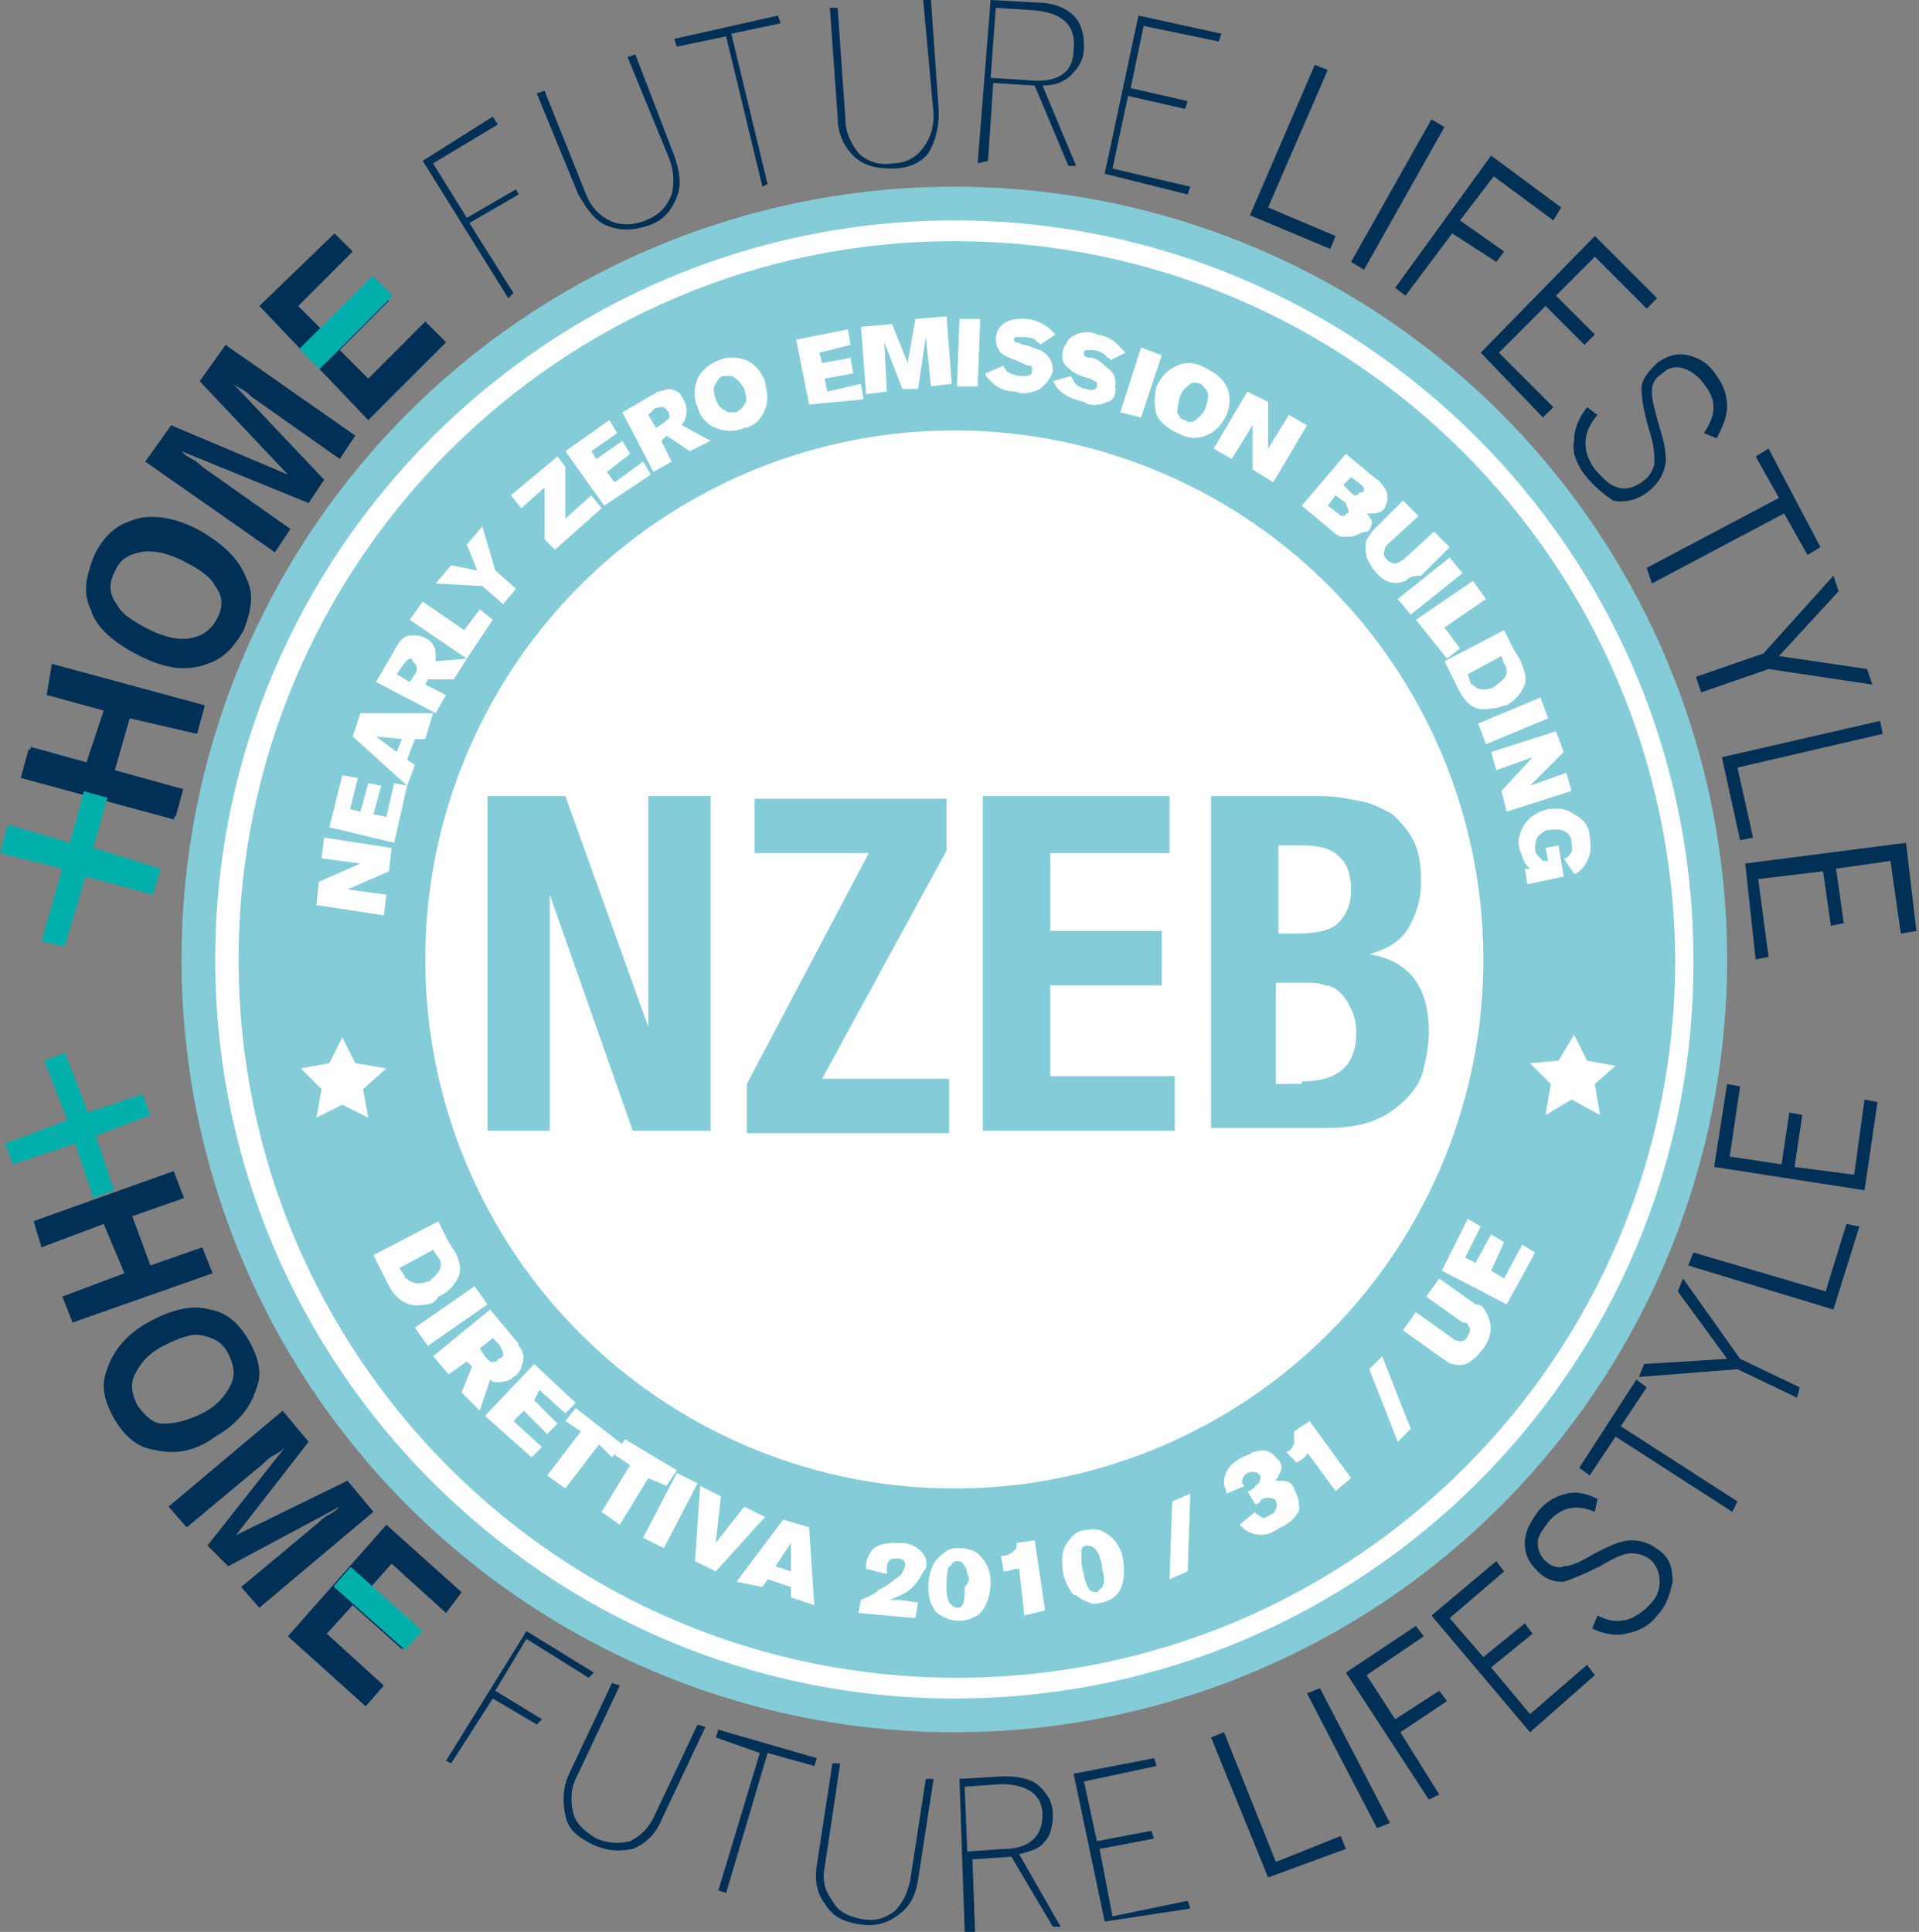 <?xml version="1.0" encoding="utf-8"?>
<!-- Generator: Adobe Illustrator 19.0.0, SVG Export Plug-In . SVG Version: 6.00 Build 0)  -->
<svg version="1.1" baseProfile="tiny" id="Livello_1"
	 xmlns="http://www.w3.org/2000/svg" xmlns:xlink="http://www.w3.org/1999/xlink" x="0px" y="0px" viewBox="0 0 74 74.5"
	 xml:space="preserve">
<rect x="0" y="0" width="74" height="74.5" fill="#808080" stroke="none"/>
<g id="XMLID_2_">
	<g id="XMLID_246_">
		<circle id="XMLID_247_" fill="#84CCD8" cx="36.8" cy="37" r="29.8"/>
	</g>
	<g id="XMLID_242_">
		<path id="XMLID_243_" fill="#FFFFFF" d="M36.8,65.5C21.1,65.5,8.3,52.7,8.3,37c0-15.7,12.8-28.5,28.5-28.5
			c15.7,0,28.5,12.8,28.5,28.5C65.4,52.7,52.6,65.5,36.8,65.5z M36.8,9.3C21.6,9.3,9.2,21.7,9.2,37c0,15.3,12.4,27.7,27.7,27.7
			c15.3,0,27.7-12.4,27.7-27.7C64.5,21.7,52.1,9.3,36.8,9.3z"/>
	</g>
	<g id="XMLID_240_">
		<polygon id="XMLID_241_" fill="#FFFFFF" points="13.7,41 14.9,41.2 14,42 14.2,43.1 13.2,42.6 12.2,43.1 12.4,42 11.6,41.2 
			12.7,41 13.2,40 		"/>
	</g>
	<g id="XMLID_238_">
		<polygon id="XMLID_239_" fill="#FFFFFF" points="61.2,40.9 62.3,41.1 61.5,41.8 61.7,43 60.6,42.4 59.6,43 59.8,41.8 59,41 
			60.1,40.9 60.7,39.9 		"/>
	</g>
	<g id="XMLID_236_">
		<circle id="XMLID_237_" fill="#FFFFFF" cx="36.8" cy="37" r="20.4"/>
	</g>
	<g id="XMLID_225_">
		<path id="XMLID_234_" fill="#84CCD8" d="M25,39.6L25,39.6l0-8.9h2.4v12.9h-3l-3.2-9.1h0v9.1h-2.4V30.7h3L25,39.6z"/>
		<path id="XMLID_232_" fill="#84CCD8" d="M33.5,32.9h-4.4v-2.1h7.4v2l-4.8,8.8h4.9v2.1h-7.8v-1.9L33.5,32.9z"/>
		<path id="XMLID_230_" fill="#84CCD8" d="M45.1,32.9h-4.6v3h4.3V38h-4.3v3.5h4.8v2.1h-7.4V30.7h7.2V32.9z"/>
		<path id="XMLID_226_" fill="#84CCD8" d="M51,30.7c0.5,0,1,0.1,1.5,0.2c0.5,0.1,0.8,0.3,1.2,0.5c0.3,0.3,0.6,0.6,0.8,1
			c0.2,0.4,0.3,0.9,0.3,1.6c0,0.7-0.2,1.3-0.5,1.8c-0.3,0.5-0.8,0.8-1.5,1v0c0.7,0.1,1.3,0.4,1.7,0.9c0.4,0.5,0.6,1.2,0.6,2.1
			c0,0.5-0.1,1-0.2,1.4c-0.1,0.5-0.4,0.9-0.7,1.2c-0.3,0.3-0.7,0.6-1.2,0.8c-0.5,0.2-1.1,0.3-1.9,0.3h-4.4V30.7H51z M50,36
			c0.7,0,1.3-0.1,1.6-0.4c0.3-0.3,0.5-0.7,0.5-1.3c0-0.6-0.2-1.1-0.5-1.3c-0.3-0.3-0.8-0.4-1.4-0.4h-0.9V36H50z M50.2,41.7
			c0.6,0,1.1-0.1,1.5-0.4c0.4-0.3,0.6-0.8,0.6-1.5c0-0.4-0.1-0.7-0.2-0.9c-0.1-0.2-0.2-0.4-0.4-0.6c-0.2-0.2-0.4-0.3-0.6-0.3
			c-0.2-0.1-0.5-0.1-0.8-0.1h-1.1v3.9H50.2z"/>
	</g>
	<g id="XMLID_181_">
		<path id="XMLID_222_" fill="#FFFFFF" d="M16.5,50.3c-0.2,0-0.7,0.2-1.2-0.3c-0.2-0.2-0.3-0.4-0.4-0.6l-0.5-1l2.5-1.3l0.4,0.8
			c0.1,0.1,0.1,0.2,0.2,0.3c0.2,0.3,0.3,0.7,0.2,1c-0.1,0.2-0.3,0.6-0.8,0.8C16.8,50.2,16.6,50.3,16.5,50.3z M17,48.8
			c0-0.1,0-0.2-0.1-0.3l-0.2-0.3l-1.3,0.7l0.2,0.3c0,0.1,0.1,0.1,0.2,0.2c0.3,0.2,0.7,0,0.8,0C16.5,49.4,17,49.1,17,48.8z"/>
		<path id="XMLID_220_" fill="#FFFFFF" d="M16,51.2l2.3-1.6l0.5,0.7l-2.3,1.6L16,51.2z"/>
		<path id="XMLID_217_" fill="#FFFFFF" d="M17.8,53.7l0.4-1l-0.2-0.2L17.3,53l-0.6-0.7l2.2-1.8l1,1.2c0.1,0.1,0.1,0.1,0.1,0.2
			c0.1,0.1,0.3,0.4,0.1,0.8c0,0.1-0.1,0.3-0.3,0.4c-0.2,0.2-0.5,0.2-0.7,0.2c-0.1,0-0.1,0-0.2-0.1l-0.4,1.2L17.8,53.7z M19.4,52.3
			c0,0,0-0.1,0-0.1c0-0.1-0.1-0.2-0.1-0.3L19,51.6L18.5,52l0.2,0.3c0.1,0.1,0.2,0.3,0.4,0.2c0,0,0.1,0,0.1-0.1
			C19.3,52.4,19.4,52.3,19.4,52.3z"/>
		<path id="XMLID_215_" fill="#FFFFFF" d="M18.7,54.6l1.9-2l1.6,1.5l-0.4,0.4l-1-0.9L20.6,54l0.9,0.9l-0.4,0.4l-0.9-0.9l-0.4,0.4
			l1.1,1l-0.4,0.4L18.7,54.6z"/>
		<path id="XMLID_213_" fill="#FFFFFF" d="M23.1,55.7l-1.3,1.7l-0.7-0.5l1.3-1.7l-0.6-0.4l0.4-0.5l1.8,1.4l-0.4,0.5L23.1,55.7z"/>
		<path id="XMLID_211_" fill="#FFFFFF" d="M25,57l-1.1,1.8l-0.7-0.5l1.1-1.8l-0.6-0.4l0.4-0.6l2,1.2l-0.4,0.6L25,57z"/>
		<path id="XMLID_209_" fill="#FFFFFF" d="M24.8,59.3l1.3-2.5l0.8,0.4l-1.3,2.5L24.8,59.3z"/>
		<path id="XMLID_207_" fill="#FFFFFF" d="M27.6,60.6l-0.8-0.4l0.2-2.9l0.8,0.4l-0.2,1.8l1.1-1.4l0.8,0.4L27.6,60.6z"/>
		<path id="XMLID_204_" fill="#FFFFFF" d="M30.5,61.6l0-0.4l-0.9-0.3l-0.2,0.3L28.4,61l1.8-2.4l1,0.3l0.2,3L30.5,61.6z M30.5,59.5
			l-0.6,0.9l0.6,0.2L30.5,59.5z"/>
		<path id="XMLID_202_" fill="#FFFFFF" d="M35.2,61.2c-0.2,0.2-0.4,0.3-0.9,0.5c0.1,0,0.3,0,0.4,0l0.7,0.1l-0.1,0.6l-2.2-0.2
			l0.1-0.5c0.2-0.1,0.5-0.2,0.7-0.4c0.2-0.1,0.4-0.2,0.6-0.4c0.2-0.1,0.3-0.2,0.4-0.5c0,0,0-0.1,0-0.1c0-0.1-0.1-0.2-0.3-0.2
			c-0.2,0-0.4,0-0.4,0.4c0,0.1,0,0.1,0,0.2l-0.8-0.2c0-0.1,0-0.1,0-0.2c0-0.1,0.1-0.4,0.3-0.6c0.3-0.2,0.6-0.2,1-0.2
			c0.1,0,0.3,0,0.5,0.1c0.4,0.2,0.6,0.5,0.5,0.9C35.5,60.7,35.5,60.9,35.2,61.2z"/>
		<path id="XMLID_199_" fill="#FFFFFF" d="M37.8,62.2c-0.1,0.1-0.4,0.3-0.8,0.3c-0.1,0-0.3,0-0.5-0.1C36.2,62.3,36,62.1,36,62
			c-0.1-0.1-0.2-0.4-0.2-0.8c0-0.1,0-0.5,0.2-0.9c0.2-0.3,0.4-0.4,0.5-0.5c0.2-0.1,0.3-0.1,0.5-0.1c0.1,0,0.4,0,0.7,0.2
			c0.2,0.2,0.5,0.5,0.5,1.1C38.2,61.6,38,62,37.8,62.2z M37.3,60.7c0,0,0-0.2-0.1-0.3c-0.1-0.2-0.2-0.2-0.3-0.2
			c-0.1,0-0.2,0.1-0.2,0.1c0,0,0,0.1-0.1,0.1c-0.1,0.2-0.1,0.5-0.1,0.8c0,0.2,0,0.4,0.1,0.6c0.1,0.1,0.2,0.2,0.3,0.2
			c0,0,0.2,0,0.2-0.1c0.1-0.1,0.1-0.4,0.1-0.7C37.4,61,37.4,60.8,37.3,60.7z"/>
		<path id="XMLID_197_" fill="#FFFFFF" d="M39.5,62.3l-0.2-1.8c0,0,0,0-0.1,0c-0.1,0-0.3,0.1-0.5,0.1L38.6,60c0.1,0,0.3,0,0.5-0.2
			c0.1-0.1,0.1-0.1,0.1-0.1c0,0,0-0.1,0-0.2l0.7-0.1l0.4,2.7L39.5,62.3z"/>
		<path id="XMLID_194_" fill="#FFFFFF" d="M43.2,61.3c-0.1,0.2-0.3,0.4-0.7,0.5c-0.1,0-0.3,0.1-0.5,0c-0.3-0.1-0.5-0.3-0.6-0.3
			c-0.1-0.1-0.3-0.4-0.4-0.8c0-0.1-0.1-0.5,0-0.9c0.1-0.3,0.3-0.5,0.4-0.6c0.1-0.1,0.3-0.2,0.5-0.2c0.1,0,0.4-0.1,0.7,0.1
			c0.2,0.1,0.6,0.4,0.7,1C43.4,60.7,43.3,61.1,43.2,61.3z M42.4,60c0,0-0.1-0.2-0.2-0.3c-0.1-0.1-0.3-0.1-0.3-0.1
			c-0.1,0-0.2,0.1-0.2,0.2c0,0,0,0.1,0,0.1c0,0.2,0,0.6,0.1,0.8c0,0.2,0.1,0.4,0.2,0.6c0.1,0.1,0.3,0.1,0.3,0.1c0,0,0.1-0.1,0.2-0.2
			c0.1-0.1,0.1-0.4,0-0.7C42.5,60.2,42.4,60.1,42.4,60z"/>
		<path id="XMLID_192_" fill="#FFFFFF" d="M45.8,60.6l-0.7,0.3l0.1-3l0.7-0.3L45.8,60.6z"/>
		<path id="XMLID_190_" fill="#FFFFFF" d="M50.1,58.2c0,0.1-0.1,0.2-0.1,0.2c-0.1,0.2-0.4,0.4-0.6,0.5c-0.1,0-0.1,0.1-0.2,0.1
			c-0.1,0.1-0.5,0.3-1,0.1c-0.2-0.1-0.3-0.2-0.4-0.3l0.6-0.5c0,0,0,0.1,0.1,0.1c0.1,0.1,0.3,0.2,0.3,0.1c0,0,0.1,0,0.2-0.1
			c0.1,0,0.3-0.2,0.2-0.5c0,0,0-0.1-0.1-0.1c-0.2-0.1-0.5,0-0.5,0.1c-0.1,0.1-0.1,0.1-0.2,0.1l-0.3-0.5c0.1,0,0.1,0,0.2-0.1
			c0,0,0.1,0,0.1-0.1c0,0,0.2-0.1,0.2-0.3c0,0,0-0.1,0-0.1c-0.1-0.1-0.2-0.2-0.5-0.1c-0.3,0.2-0.2,0.5-0.1,0.5l-0.7,0.3
			c0-0.1-0.1-0.3-0.1-0.4c0-0.5,0.3-0.8,0.7-1c0.2-0.1,0.3-0.1,0.4-0.2c0.1,0,0.5-0.2,0.8,0.1c0,0,0.1,0.1,0.2,0.2
			c0.1,0.1,0.2,0.3,0,0.6c0,0.1-0.1,0.1-0.1,0.2c0,0,0.1,0,0.2,0c0.1,0,0.4,0,0.5,0.3C50.1,57.8,50.1,58,50.1,58.2z"/>
		<path id="XMLID_188_" fill="#FFFFFF" d="M51.5,57.5l-1.1-1.5c0,0,0,0,0,0.1c-0.1,0.1-0.2,0.2-0.4,0.3L49.6,56
			c0.1,0,0.3-0.2,0.3-0.4c0-0.1,0-0.1,0-0.2c0,0,0-0.1,0-0.2l0.6-0.4l1.6,2.2L51.5,57.5z"/>
		<path id="XMLID_186_" fill="#FFFFFF" d="M54.4,55.1l-0.5,0.5l-1.1-2.8l0.5-0.5L54.4,55.1z"/>
		<path id="XMLID_184_" fill="#FFFFFF" d="M57.3,50.6c0.3,0.5,0.2,1-0.1,1.4c-0.1,0.1-0.2,0.3-0.5,0.5c-0.1,0.1-0.4,0.2-0.7,0.1
			c-0.1,0-0.2-0.1-0.5-0.3l-1.4-1l0.5-0.7l1.4,1c0,0,0.1,0.1,0.2,0.1c0.2,0.1,0.4-0.1,0.4-0.2c0,0,0.2-0.2,0-0.4
			c0-0.1-0.1-0.1-0.2-0.1L55,50l0.5-0.7l1.4,1C57.1,50.3,57.2,50.4,57.3,50.6z"/>
		<path id="XMLID_182_" fill="#FFFFFF" d="M58.1,50.3l-2.5-1.3l1-2l0.5,0.3l-0.6,1.2l0.4,0.2l0.6-1.1l0.5,0.3L57.5,49l0.5,0.3
			l0.7-1.3l0.5,0.3L58.1,50.3z"/>
	</g>
	<g id="XMLID_120_">
		<path id="XMLID_179_" fill="#FFFFFF" d="M15,33.6l-1.6,0.7l1.5,0.2l-0.1,0.8l-2.6-0.4l0.1-0.9l1.6-0.7l-1.5-0.2l0.1-0.8l2.6,0.4
			L15,33.6z"/>
		<path id="XMLID_177_" fill="#FFFFFF" d="M15.2,32.5l-2.5-0.6l0.5-2l0.6,0.1l-0.3,1.2l0.4,0.1l0.3-1.1l0.5,0.1l-0.3,1.1l0.5,0.1
			l0.3-1.3l0.5,0.1L15.2,32.5z"/>
		<path id="XMLID_174_" fill="#FFFFFF" d="M16.4,28.5l-0.4,0l-0.3,0.8l0.3,0.2l-0.3,0.8l-2.1-1.9l0.3-0.9l2.8,0L16.4,28.5z
			 M14.5,28.4l0.8,0.6l0.2-0.5L14.5,28.4z"/>
		<path id="XMLID_171_" fill="#FFFFFF" d="M17.5,26.2l-1,0l-0.1,0.2l0.8,0.4l-0.4,0.7l-2.3-1.2l0.7-1.2c0-0.1,0.1-0.1,0.1-0.2
			c0.1-0.1,0.2-0.4,0.6-0.4c0.1,0,0.3,0,0.5,0.1c0.2,0.1,0.4,0.3,0.4,0.6c0,0.1,0,0.1,0,0.3l1.2-0.1L17.5,26.2z M15.8,25.4
			C15.8,25.4,15.7,25.4,15.8,25.4c-0.2,0.1-0.2,0.2-0.3,0.3l-0.2,0.3l0.5,0.3l0.2-0.3c0.1-0.1,0.1-0.3,0-0.4c0,0,0,0-0.1-0.1
			C15.9,25.4,15.9,25.4,15.8,25.4z"/>
		<path id="XMLID_169_" fill="#FFFFFF" d="M18,25.4l-2.2-1.5l0.5-0.7l1.6,1.1l0.6-0.8l0.5,0.4L18,25.4z"/>
		<path id="XMLID_167_" fill="#FFFFFF" d="M19.1,22l0.8,0.7l-0.5,0.6l-0.8-0.7l-1.8-0.1l0.6-0.7l1,0.2L18,21l0.6-0.7L19.1,22z"/>
		<path id="XMLID_165_" fill="#FFFFFF" d="M21.8,20l1-0.9l0.4,0.5l-1.8,1.6L21,20.8l0-2l-0.9,0.8l-0.4-0.5l1.8-1.5l0.3,0.4L21.8,20z
			"/>
		<path id="XMLID_163_" fill="#FFFFFF" d="M23.3,19.5l-1.5-2.1l1.7-1.2l0.3,0.5l-1,0.7l0.2,0.3L24,17l0.3,0.5l-0.9,0.7l0.3,0.4
			l1.1-0.8l0.3,0.5L23.3,19.5z"/>
		<path id="XMLID_160_" fill="#FFFFFF" d="M26.6,17.4l-0.9-0.6L25.5,17l0.4,0.8l-0.7,0.4L24,15.9l1.2-0.7c0.1,0,0.1-0.1,0.2-0.1
			c0.1,0,0.4-0.2,0.7,0c0.1,0,0.2,0.2,0.3,0.4c0.1,0.2,0.1,0.5,0,0.7c0,0.1-0.1,0.1-0.1,0.2l1.1,0.6L26.6,17.4z M25.6,15.7
			C25.6,15.7,25.5,15.7,25.6,15.7c-0.2,0-0.3,0-0.4,0.1L25,16l0.3,0.5l0.3-0.2c0.1-0.1,0.3-0.2,0.2-0.3c0,0,0-0.1,0-0.1
			C25.7,15.8,25.7,15.8,25.6,15.7z"/>
		<path id="XMLID_157_" fill="#FFFFFF" d="M29.5,15.8c-0.2,0.5-0.6,0.7-0.8,0.7c-0.2,0.1-0.6,0.2-1.1,0c-0.3-0.1-0.6-0.4-0.7-0.8
			c-0.1-0.2-0.2-0.6,0-1.1c0.1-0.2,0.3-0.5,0.8-0.7c0.2-0.1,0.6-0.2,1.1,0c0.2,0.1,0.5,0.3,0.7,0.8C29.5,14.9,29.7,15.3,29.5,15.8z
			 M28.2,14.5c-0.1,0-0.3,0-0.3,0c-0.1,0-0.2,0.1-0.3,0.3c-0.1,0.1-0.1,0.3,0,0.6c0,0,0.1,0.3,0.3,0.4c0.1,0,0.1,0.1,0.2,0.1
			c0.1,0,0.1,0,0.3,0c0.1-0.1,0.2-0.1,0.3-0.3c0.1-0.1,0.1-0.3,0-0.6C28.7,15,28.5,14.6,28.2,14.5z"/>
		<path id="XMLID_155_" fill="#FFFFFF" d="M31.2,15.6l-0.5-2.5l2-0.4l0.1,0.6l-1.2,0.3l0.1,0.4l1.1-0.2l0.1,0.6l-1.1,0.2l0.1,0.5
			l1.3-0.3l0.1,0.6L31.2,15.6z"/>
		<path id="XMLID_153_" fill="#FFFFFF" d="M35.9,14.9L35.7,13L35.4,15l-0.6,0l-0.7-1.8l0.1,1.9l-0.8,0.1l-0.2-2.6l1.2-0.1L35,14
			l0.3-1.7l1.2-0.1l0.2,2.6L35.9,14.9z"/>
		<path id="XMLID_151_" fill="#FFFFFF" d="M36.9,14.9l0.1-2.6l0.8,0l-0.1,2.6L36.9,14.9z"/>
		<path id="XMLID_149_" fill="#FFFFFF" d="M40.1,15c-0.4,0.2-0.8,0.2-0.9,0.1c-0.4,0-0.7-0.1-1-0.4c-0.1-0.1-0.2-0.2-0.2-0.3
			l0.7-0.3c0,0.1,0.1,0.1,0.1,0.2c0.1,0.1,0.4,0.2,0.6,0.2c0.2,0,0.4,0,0.4-0.2c0,0,0-0.1,0-0.1c0,0,0-0.1-0.1-0.1
			c-0.1,0-0.3-0.1-0.5-0.2c-0.3-0.1-0.5-0.2-0.6-0.3c-0.1-0.1-0.2-0.3-0.2-0.5c0-0.1,0-0.2,0.1-0.4c0.3-0.5,1-0.4,1.1-0.4
			c0.1,0,0.6,0.1,0.9,0.4c0.1,0.1,0.1,0.1,0.2,0.2l-0.6,0.4c0,0,0-0.1-0.1-0.1c-0.1-0.2-0.4-0.2-0.6-0.2c0,0-0.1,0-0.2,0
			c0,0-0.1,0-0.1,0.1c0,0,0,0.1,0.1,0.1c0.1,0,0.2,0.1,0.3,0.1c0.1,0,0.3,0.1,0.6,0.2c0.2,0.1,0.5,0.3,0.5,0.8
			C40.5,14.7,40.2,14.9,40.1,15z"/>
		<path id="XMLID_147_" fill="#FFFFFF" d="M42.7,15.5c-0.4,0.2-0.8,0.1-0.9,0c-0.4-0.1-0.7-0.2-1-0.5c-0.1-0.1-0.1-0.2-0.2-0.3
			l0.7-0.2c0,0.1,0.1,0.1,0.1,0.2c0.1,0.2,0.4,0.3,0.5,0.3c0.2,0.1,0.4,0,0.4-0.1c0,0,0-0.1,0-0.1c0,0,0-0.1-0.1-0.1
			c-0.1-0.1-0.2-0.1-0.5-0.2c-0.3-0.1-0.5-0.3-0.6-0.4c-0.1-0.1-0.2-0.3-0.1-0.6c0-0.1,0.1-0.2,0.2-0.4c0.4-0.4,1-0.3,1.1-0.2
			c0.1,0,0.6,0.1,0.9,0.5c0.1,0.1,0.1,0.1,0.2,0.2l-0.6,0.3c0-0.1,0-0.1-0.1-0.1c-0.1-0.2-0.4-0.3-0.6-0.3c0,0-0.1,0-0.2,0
			c0,0-0.1,0-0.1,0.1c0,0,0,0.1,0,0.1c0.1,0.1,0.2,0.1,0.3,0.1c0.1,0,0.3,0.1,0.5,0.3c0.1,0.1,0.5,0.3,0.4,0.8
			C43.1,15.3,42.8,15.5,42.7,15.5z"/>
		<path id="XMLID_145_" fill="#FFFFFF" d="M43.2,15.9l0.8-2.5l0.8,0.3L44,16.1L43.2,15.9z"/>
		<path id="XMLID_142_" fill="#FFFFFF" d="M46.5,16.8c-0.5,0.2-0.9,0-1.1-0.1c-0.2-0.1-0.6-0.3-0.8-0.7c-0.1-0.3-0.1-0.7,0-1.1
			c0.1-0.2,0.3-0.6,0.8-0.8c0.2-0.1,0.6-0.2,1.1,0.1c0.2,0.1,0.6,0.3,0.8,0.7c0.1,0.2,0.2,0.6,0,1.1C47.2,16.2,47,16.6,46.5,16.8z
			 M46.5,15c-0.1-0.1-0.2-0.2-0.2-0.2c-0.1,0-0.2-0.1-0.4,0c-0.1,0.1-0.3,0.2-0.4,0.5c0,0-0.1,0.3-0.1,0.6c0,0.1,0.1,0.1,0.1,0.2
			c0,0,0.1,0.1,0.2,0.1c0.1,0.1,0.3,0.1,0.4,0c0.1-0.1,0.3-0.2,0.4-0.5C46.5,15.6,46.7,15.3,46.5,15z"/>
		<path id="XMLID_140_" fill="#FFFFFF" d="M48.3,18.1l0-1.7l-0.8,1.3l-0.7-0.4l1.3-2.2l0.8,0.4l0,1.8l0.8-1.3l0.7,0.4l-1.3,2.2
			L48.3,18.1z"/>
		<path id="XMLID_136_" fill="#FFFFFF" d="M52,20.7c-0.1,0-0.2,0-0.2,0c-0.2,0-0.3-0.1-0.4-0.2l-1.2-1l1.7-2l1.2,1
			c0.1,0,0.1,0.1,0.2,0.2c0.1,0.1,0.2,0.3,0.2,0.4c0,0,0,0.1,0,0.2c0,0.1-0.1,0.2-0.1,0.3c-0.1,0.1-0.2,0.2-0.5,0.2
			c-0.1,0-0.1,0-0.2,0l0.1,0.1c0,0.1,0.1,0.1,0.1,0.2c0,0.2-0.1,0.4-0.2,0.4C52.5,20.5,52.3,20.7,52,20.7z M52,19.7
			c0-0.1-0.1-0.2-0.1-0.3l-0.4-0.3l-0.3,0.4l0.4,0.3c0.1,0.1,0.1,0.1,0.2,0.1c0.1,0,0.1-0.1,0.1-0.1C52,19.8,52,19.8,52,19.7z
			 M52.6,18.9c0-0.1-0.1-0.2-0.1-0.2l-0.4-0.3l-0.3,0.3l0.3,0.3c0.1,0.1,0.1,0.1,0.2,0.1c0.1,0,0.1-0.1,0.1-0.1
			C52.6,19,52.6,18.9,52.6,18.9z"/>
		<path id="XMLID_134_" fill="#FFFFFF" d="M54.2,22.4c-0.5,0.2-0.9,0-1.2-0.4c-0.1-0.1-0.2-0.3-0.3-0.5c0-0.1-0.1-0.4,0-0.7
			c0.1-0.1,0.1-0.2,0.3-0.4l1.1-1.1l0.6,0.6L53.5,21c0,0-0.1,0.1-0.1,0.2c-0.1,0.2,0,0.3,0.1,0.4c0,0,0.2,0.2,0.4,0.1
			c0.1,0,0.1-0.1,0.2-0.1l1.2-1.1l0.6,0.6l-1.1,1.1C54.4,22.2,54.3,22.3,54.2,22.4z"/>
		<path id="XMLID_132_" fill="#FFFFFF" d="M53.9,23.1l2-1.6l0.5,0.6l-2,1.6L53.9,23.1z"/>
		<path id="XMLID_130_" fill="#FFFFFF" d="M54.6,23.9l2.2-1.5l0.5,0.7l-1.6,1.1l0.6,0.8l-0.5,0.4L54.6,23.9z"/>
		<path id="XMLID_127_" fill="#FFFFFF" d="M57.7,27.3c-0.2,0-0.7,0.2-1.1-0.2c-0.2-0.2-0.3-0.4-0.4-0.6l-0.5-1l2.3-1.2l0.4,0.8
			c0.1,0.1,0.1,0.2,0.2,0.3c0.1,0.3,0.3,0.6,0.2,1c-0.1,0.2-0.2,0.5-0.7,0.8C57.9,27.2,57.8,27.3,57.7,27.3z M58.1,25.9
			c0-0.1,0-0.2-0.1-0.3l-0.1-0.3L56.6,26l0.1,0.3c0,0.1,0.1,0.1,0.2,0.2c0.3,0.2,0.7,0,0.7,0C57.7,26.4,58.1,26.2,58.1,25.9z"/>
		<path id="XMLID_125_" fill="#FFFFFF" d="M57,27.9l2.4-1l0.3,0.8l-2.4,1L57,27.9z"/>
		<path id="XMLID_123_" fill="#FFFFFF" d="M57.9,30.5l1.2-1.3l-1.4,0.5l-0.2-0.7l2.5-0.8l0.3,0.8L59,30.3l1.4-0.5l0.2,0.7l-2.5,0.8
			L57.9,30.5z"/>
		<path id="XMLID_121_" fill="#FFFFFF" d="M60.3,33.1c0.1,0,0.1,0,0.2-0.1c0.2-0.2,0.1-0.4,0.1-0.5c0-0.1,0-0.2-0.1-0.3
			c-0.2-0.3-0.7-0.2-0.7-0.2c-0.1,0-0.2,0-0.3,0.1c-0.2,0.1-0.3,0.3-0.3,0.5c0,0,0,0.1,0,0.2c0,0.1,0.1,0.2,0.2,0.3
			c0,0,0.1,0.1,0.1,0.1c0.1,0,0.1,0,0.2,0l-0.1-0.5l0.5-0.1l0.2,1.2l-1.4,0.3l-0.1-0.6l0.2,0c-0.1-0.1-0.1-0.1-0.1-0.1
			c-0.2-0.2-0.2-0.5-0.3-0.6c0-0.1-0.1-0.3,0-0.6c0.1-0.3,0.3-0.8,1.1-1c0.2,0,0.6-0.1,1,0.2c0.4,0.2,0.6,0.5,0.6,0.9
			c0.1,0.4,0,0.9-0.3,1.2c-0.1,0.1-0.2,0.2-0.3,0.2L60.3,33.1z"/>
	</g>
	<g id="XMLID_79_">
		<path id="XMLID_118_" fill="#003056" d="M6.7,31.6l-5.9-1.6l0.3-1.1l2.2,0.6L4,27.4l-2.2-0.6L2,25.6l5.9,1.6l-0.3,1.1L5,27.7
			l-0.6,2.1L7,30.5L6.7,31.6z"/>
		<path id="XMLID_115_" fill="#003056" d="M9.5,22.3c0.3,0.6,0.2,1.2-0.1,2C9,25,8.6,25.4,8,25.6c-0.8,0.3-1.6,0.2-2.6-0.3
			c-1-0.5-1.7-1.1-1.9-1.8c-0.3-0.6-0.2-1.2,0.1-2c0.3-0.7,0.8-1.2,1.4-1.4c0.7-0.3,1.6-0.2,2.6,0.3C8.5,20.9,9.2,21.5,9.5,22.3z
			 M8.3,22.6c-0.2-0.4-0.7-0.7-1.3-1c-0.6-0.3-1.2-0.4-1.6-0.3c-0.5,0.1-0.8,0.3-1,0.8c-0.2,0.4-0.2,0.8,0.1,1.2
			c0.2,0.4,0.7,0.7,1.3,1c0.6,0.3,1.2,0.4,1.6,0.3c0.5-0.1,0.8-0.4,1-0.8C8.6,23.4,8.6,23,8.3,22.6z"/>
		<path id="XMLID_113_" fill="#003056" d="M7.7,14.7l1-1.4l5,3.5l-0.6,0.9l-3.4-2.4c-0.1-0.1-0.2-0.2-0.4-0.3
			c-0.2-0.1-0.3-0.2-0.4-0.3l3.6,3.8l-0.6,0.9L7,17.4c0.1,0.1,0.2,0.2,0.4,0.3c0.2,0.1,0.3,0.2,0.4,0.3l3.4,2.4l-0.6,0.9l-5-3.5
			l1-1.4l4.5,1.9L7.7,14.7z"/>
		<path id="XMLID_111_" fill="#003056" d="M13.6,9.7l-2.1,2.1l0.9,0.9l1.9-1.9l0.7,0.8l-1.9,1.9l1.1,1.1l2.2-2.2l0.8,0.8l-3,3
			L10,11.8L12.9,9L13.6,9.7z"/>
		<path id="XMLID_109_" fill="#003056" d="M19.6,11.5l-3.3-5.3L19,4.5l0.2,0.3l-2.5,1.5L18,8.4l1.9-1.1L20,7.5l-1.9,1.1l1.7,2.7
			L19.6,11.5z"/>
		<path id="XMLID_107_" fill="#003056" d="M25,8.7c-0.6,0.2-1.1,0.2-1.6,0c-0.5-0.2-0.8-0.7-1.1-1.2l-1.6-3.9L21,3.5l1.6,4
			c0.2,0.5,0.5,0.8,0.9,1c0.4,0.2,0.9,0.2,1.4,0c0.5-0.2,0.8-0.5,1-1C26,7.1,26,6.6,25.8,6.1l-1.6-3.9l0.3-0.1L26,6
			c0.2,0.6,0.3,1.1,0.1,1.6C25.9,8.1,25.6,8.5,25,8.7z"/>
		<path id="XMLID_105_" fill="#003056" d="M29.4,7.2l-1.4-5.8l-1.9,0.4l-0.1-0.3l4-0.9l0.1,0.3l-1.9,0.4l1.4,5.8L29.4,7.2z"/>
		<path id="XMLID_103_" fill="#003056" d="M34.4,6.5c-0.6,0-1.1-0.1-1.5-0.5c-0.4-0.4-0.6-0.9-0.6-1.5l-0.3-4.2l0.3,0l0.3,4.3
			c0,0.5,0.2,0.9,0.5,1.3c0.3,0.3,0.8,0.5,1.3,0.4c0.5,0,0.9-0.2,1.2-0.6c0.3-0.4,0.4-0.8,0.4-1.3L35.6,0l0.3,0l0.3,4.3
			c0,0.6-0.1,1.1-0.4,1.6C35.5,6.3,35,6.5,34.4,6.5z"/>
		<path id="XMLID_100_" fill="#003056" d="M37.7,6.3L38.2,0l1.8,0.1c0.6,0,1.1,0.2,1.4,0.5c0.3,0.3,0.4,0.7,0.4,1.2
			c0,0.5-0.2,0.8-0.5,1.1c-0.3,0.3-0.7,0.4-1.1,0.4l1.3,3.1l-0.3,0l-1.3-3.1l-1.6-0.1l-0.2,3L37.7,6.3z M38.2,3l1.5,0.1
			c1.1,0.1,1.7-0.3,1.7-1.2C41.5,1,41,0.5,39.9,0.4l-1.5-0.1L38.2,3z"/>
		<path id="XMLID_98_" fill="#003056" d="M42.6,6.7l1.3-6.1l3.2,0.7L47,1.6L44.1,1l-0.5,2.4l2.2,0.5l-0.1,0.3l-2.2-0.5l-0.6,2.8
			l3,0.7l-0.1,0.3L42.6,6.7z"/>
		<path id="XMLID_96_" fill="#003056" d="M48.2,8.3l2.5-5.8l0.5,0.2L48.9,8l2.6,1.1l-0.2,0.5L48.2,8.3z"/>
		<path id="XMLID_94_" fill="#003056" d="M52.1,10.1l3.1-5.5l0.5,0.3l-3.1,5.5L52.1,10.1z"/>
		<path id="XMLID_92_" fill="#003056" d="M53.8,11.1L57.5,6l2.7,2l-0.3,0.5l-2.3-1.7l-1.3,1.7L58,9.7l-0.3,0.4L56,9l-1.8,2.4
			L53.8,11.1z"/>
		<path id="XMLID_90_" fill="#003056" d="M57.1,13.6l4.4-4.5l2.4,2.4l-0.4,0.4l-2-2L60,11.4l1.5,1.5l-0.4,0.4l-1.5-1.5l-1.8,1.8
			l2.1,2.1l-0.4,0.4L57.1,13.6z"/>
		<path id="XMLID_88_" fill="#003056" d="M61.1,18.3c-0.3-0.4-0.5-0.9-0.4-1.3c0-0.5,0.2-0.9,0.5-1.3l0.4,0.3
			c-0.6,0.7-0.6,1.4-0.1,2.1c0.3,0.3,0.5,0.6,0.9,0.7c0.3,0.1,0.6,0,0.9-0.2c0.3-0.2,0.4-0.4,0.5-0.7c0-0.3,0-0.7-0.2-1.3
			c-0.2-0.7-0.3-1.2-0.3-1.6c0-0.4,0.3-0.7,0.6-1c0.4-0.3,0.8-0.4,1.2-0.3c0.4,0.1,0.8,0.3,1.1,0.8c0.3,0.4,0.4,0.8,0.4,1.2
			c0,0.4-0.2,0.8-0.4,1.2l-0.5-0.2c0.5-0.7,0.5-1.3,0-1.9c-0.2-0.3-0.5-0.5-0.8-0.6c-0.3-0.1-0.6,0-0.8,0.2
			c-0.3,0.2-0.4,0.4-0.4,0.7c0,0.3,0.1,0.7,0.3,1.4c0.2,0.6,0.3,1.2,0.2,1.5c-0.1,0.4-0.3,0.7-0.7,1c-0.4,0.3-0.9,0.4-1.3,0.3
			C61.9,19.1,61.5,18.8,61.1,18.3z"/>
		<path id="XMLID_86_" fill="#003056" d="M63.5,21.9l5.1-2.7l-0.9-1.6l0.5-0.3l2,3.8l-0.5,0.3l-0.9-1.6l-5.1,2.7L63.5,21.9z"/>
		<path id="XMLID_84_" fill="#003056" d="M65.4,26.1l2.6-0.9l2.7-3l0.2,0.6l-2.3,2.5l3.4,0.5l0.2,0.6l-4-0.6l-2.6,0.9L65.4,26.1z"/>
		<path id="XMLID_82_" fill="#003056" d="M66.4,29.2l6.1-1.4l0.1,0.5l-5.6,1.3l0.6,2.7l-0.5,0.1L66.4,29.2z"/>
		<path id="XMLID_80_" fill="#003056" d="M67.3,33.3l6.2-0.8l0.4,3.4l-0.6,0.1l-0.4-2.8l-2.1,0.3l0.3,2.1l-0.5,0.1l-0.3-2.1
			l-2.5,0.3l0.4,3l-0.5,0.1L67.3,33.3z"/>
	</g>
	<g id="XMLID_74_">
		<g id="XMLID_26_">
			<polygon id="XMLID_78_" fill="#00AFAA" points="0.3,31.8 0.3,31.8 0,32.9 0,32.9 2.4,33.5 1.6,36.3 2.5,36.5 3.3,33.8 5.9,34.5 
				5.9,34.5 6.2,33.5 6.2,33.5 3.6,32.7 4.3,30.2 3.4,29.9 2.7,32.5 			"/>
		</g>
		<g id="XMLID_25_">
			
				<rect id="XMLID_76_" x="0.9" y="29.6" transform="matrix(-0.964 -0.267 0.267 -0.964 -0.262 60.267)" fill="#003056" width="6.1" height="1.1"/>
		</g>
	</g>
	<g id="XMLID_24_">
		
			<rect id="XMLID_73_" x="11.3" y="12" transform="matrix(-0.707 0.707 -0.707 -0.707 31.619 11.903)" fill="#00AFAA" width="4" height="1.1"/>
	</g>
	<g id="XMLID_3_">
		<g id="XMLID_6_">
			<g id="XMLID_12_">
				<path id="XMLID_70_" fill="#003056" d="M1.3,47.1l5.4-1.9l0.4,1l-2,0.7l0.7,1.9l2-0.7l0.4,1l-5.4,1.9l-0.4-1l2.4-0.9L4,47.2
					l-2.4,0.9L1.3,47.1z"/>
				<path id="XMLID_67_" fill="#003056" d="M5.9,55.9c-0.6-0.1-1.1-0.5-1.5-1.2c-0.4-0.7-0.5-1.3-0.3-1.8c0.2-0.7,0.7-1.4,1.6-1.9
					c0.9-0.5,1.7-0.7,2.4-0.5c0.6,0.1,1.1,0.5,1.5,1.2c0.4,0.7,0.5,1.3,0.3,1.8c-0.2,0.7-0.7,1.4-1.6,1.9C7.5,56,6.7,56.1,5.9,55.9z
					 M6.3,54.9c0.4,0,0.9-0.1,1.5-0.4c0.6-0.3,0.9-0.7,1.1-1.1C9.1,53,9,52.6,8.8,52.2c-0.2-0.4-0.5-0.6-1-0.7
					c-0.4-0.1-0.9,0.1-1.5,0.4c-0.6,0.3-0.9,0.7-1.1,1.1c-0.2,0.4-0.1,0.8,0.1,1.2C5.6,54.6,5.9,54.9,6.3,54.9z"/>
				<path id="XMLID_65_" fill="#003056" d="M13.4,57.1l1,1.2L10,62l-0.7-0.8l3-2.5c0.1-0.1,0.2-0.2,0.4-0.3c0.2-0.1,0.3-0.2,0.4-0.3
					l-4.3,2.3L8,59.6l3-3.8c-0.1,0.1-0.2,0.2-0.4,0.3c-0.2,0.1-0.3,0.2-0.4,0.3l-3,2.5l-0.7-0.8l4.4-3.7l1,1.2l-2.8,3.6L13.4,57.1z"
					/>
				<path id="XMLID_63_" fill="#003056" d="M17.2,62.2l-2.1-1.9l-0.8,0.9l1.9,1.7l-0.7,0.7l-1.9-1.7l-1,1.1l2.2,2l-0.7,0.8l-3-2.7
					l3.8-4.3l2.9,2.6L17.2,62.2z"/>
				<path id="XMLID_61_" fill="#003056" d="M17.2,67.9l3.1-5l2.6,1.6l-0.2,0.2l-2.4-1.5l-1.2,2l1.8,1.1l-0.2,0.2L19,65.5l-1.6,2.5
					L17.2,67.9z"/>
				<path id="XMLID_59_" fill="#003056" d="M22.8,71.1c-0.6-0.3-0.9-0.6-1-1.1c-0.1-0.5-0.1-1,0.1-1.5l1.7-3.6l0.3,0.1l-1.7,3.6
					c-0.2,0.4-0.2,0.9-0.1,1.3c0.1,0.4,0.4,0.7,0.9,1c0.5,0.2,0.9,0.2,1.3,0.1c0.4-0.2,0.7-0.5,0.9-0.9l1.7-3.6l0.3,0.1l-1.7,3.6
					c-0.2,0.5-0.6,0.9-1.1,1.1C23.9,71.4,23.4,71.4,22.8,71.1z"/>
				<path id="XMLID_57_" fill="#003056" d="M27.7,72.9l1.6-5.3L27.6,67l0.1-0.3l3.8,1.1l-0.1,0.3l-1.8-0.5L28,73L27.7,72.9z"/>
				<path id="XMLID_55_" fill="#003056" d="M33.1,74.2c-0.6-0.1-1-0.3-1.3-0.8c-0.3-0.4-0.4-0.9-0.3-1.5l0.6-3.9l0.3,0l-0.6,4
					c-0.1,0.5,0,0.9,0.3,1.3c0.2,0.4,0.6,0.6,1.1,0.7c0.5,0.1,0.9,0,1.3-0.3c0.3-0.3,0.5-0.7,0.6-1.2l0.6-3.9l0.3,0l-0.6,3.9
					c-0.1,0.6-0.3,1-0.7,1.3C34.2,74.2,33.7,74.3,33.1,74.2z"/>
				<path id="XMLID_52_" fill="#003056" d="M37.2,74.5l-0.2-5.9l1.7-0.1c0.6,0,1.1,0.1,1.4,0.4c0.3,0.3,0.5,0.6,0.5,1.1
					c0,0.4-0.1,0.8-0.3,1c-0.2,0.3-0.6,0.4-1,0.5l1.6,2.8l-0.3,0l-1.6-2.7l-1.5,0.1l0.1,2.8L37.2,74.5z M37.3,71.4l1.4-0.1
					c1,0,1.5-0.5,1.5-1.3c0-0.8-0.6-1.2-1.6-1.2l-1.4,0.1L37.3,71.4z"/>
				<path id="XMLID_50_" fill="#003056" d="M42.6,74.1l-1.2-5.7l3.1-0.6l0.1,0.3l-2.8,0.6l0.5,2.3l2.1-0.4l0.1,0.3l-2.1,0.4l0.5,2.6
					l2.9-0.6l0.1,0.3L42.6,74.1z"/>
				<path id="XMLID_48_" fill="#003056" d="M48.9,72.4L46.7,67l0.5-0.2l2,5l2.5-1l0.2,0.5L48.9,72.4z"/>
				<path id="XMLID_46_" fill="#003056" d="M53.1,70.5l-2.7-5.2l0.5-0.2l2.7,5.2L53.1,70.5z"/>
				<path id="XMLID_31_" fill="#003056" d="M55.1,69.4l-3.2-4.9l2.7-1.8l0.3,0.4l-2.2,1.5l1.1,1.7l1.7-1.1l0.3,0.4L54,66.8l1.5,2.4
					L55.1,69.4z"/>
				<path id="XMLID_29_" fill="#003056" d="M59,66.8l-3.8-4.5l2.5-2.1l0.3,0.4l-2.1,1.8l1.3,1.5l1.6-1.3l0.3,0.4l-1.6,1.3l1.5,1.8
					l2.2-1.9l0.3,0.4L59,66.8z"/>
				<path id="XMLID_27_" fill="#003056" d="M63.9,62.3c-0.3,0.4-0.7,0.6-1.2,0.7c-0.4,0.1-0.9,0-1.3-0.2l0.2-0.5
					c0.8,0.4,1.4,0.2,2-0.4c0.3-0.3,0.4-0.6,0.4-0.9c0-0.3-0.1-0.6-0.3-0.8c-0.2-0.2-0.5-0.3-0.8-0.3c-0.3,0-0.7,0.2-1.2,0.5
					c-0.6,0.3-1.1,0.5-1.4,0.6c-0.4,0-0.7-0.1-1-0.4c-0.3-0.3-0.5-0.6-0.5-1.1c0-0.4,0.2-0.8,0.5-1.2c0.3-0.4,0.7-0.6,1.1-0.7
					c0.4-0.1,0.8,0,1.2,0.2l-0.1,0.5c-0.7-0.3-1.3-0.2-1.8,0.4c-0.2,0.3-0.4,0.5-0.4,0.8c0,0.3,0.1,0.5,0.3,0.7
					c0.2,0.2,0.5,0.3,0.7,0.2c0.3,0,0.7-0.2,1.2-0.5c0.6-0.3,1-0.5,1.4-0.5c0.4,0,0.7,0.1,1.1,0.4c0.4,0.3,0.5,0.7,0.5,1.2
					C64.4,61.4,64.3,61.9,63.9,62.3z"/>
				<path id="XMLID_19_" fill="#003056" d="M66.8,58.3l-4.5-2.9l-1,1.5l-0.4-0.3l2.2-3.4l0.4,0.3l-1,1.5l4.5,2.9L66.8,58.3z"/>
				<path id="XMLID_17_" fill="#003056" d="M69.3,53.9l-2.3-1.1l-3.8,0.3l0.2-0.5l3.2-0.2l-1.9-2.6l0.2-0.5l2.2,3.1l2.3,1.1
					L69.3,53.9z"/>
				<path id="XMLID_15_" fill="#003056" d="M70.7,50.5l-5.6-1.7l0.2-0.5l5.1,1.5l0.8-2.6l0.5,0.1L70.7,50.5z"/>
				<path id="XMLID_13_" fill="#003056" d="M71.9,45.9l-5.8-0.9l0.5-3.2l0.5,0.1l-0.4,2.7l2,0.3l0.3-2l0.5,0.1l-0.3,2l2.3,0.3
					l0.4-2.9l0.5,0.1L71.9,45.9z"/>
			</g>
			<g id="XMLID_7_">
				<g id="XMLID_23_">
					<polygon id="XMLID_11_" fill="#00AFAA" points="5.8,43 5.8,43 5.5,42.2 5.5,42.2 3.4,42.9 2.5,40.6 1.7,40.9 2.6,43.2 
						0.2,44.1 0.2,44.1 0.5,44.9 0.5,44.9 2.9,44.1 3.6,46.2 4.4,45.9 3.7,43.8 					"/>
				</g>
				<g id="XMLID_22_">
					
						<rect id="XMLID_9_" x="1.3" y="46.1" transform="matrix(0.942 -0.337 0.337 0.942 -15.429 4.091)" fill="#003056" width="5.7" height="0.9"/>
				</g>
			</g>
		</g>
		<g id="XMLID_21_">
			
				<rect id="XMLID_5_" x="12.7" y="61.6" transform="matrix(-0.748 -0.664 0.664 -0.748 -15.775 118.144)" fill="#00AFAA" width="3.7" height="1"/>
		</g>
	</g>
</g>
</svg>
